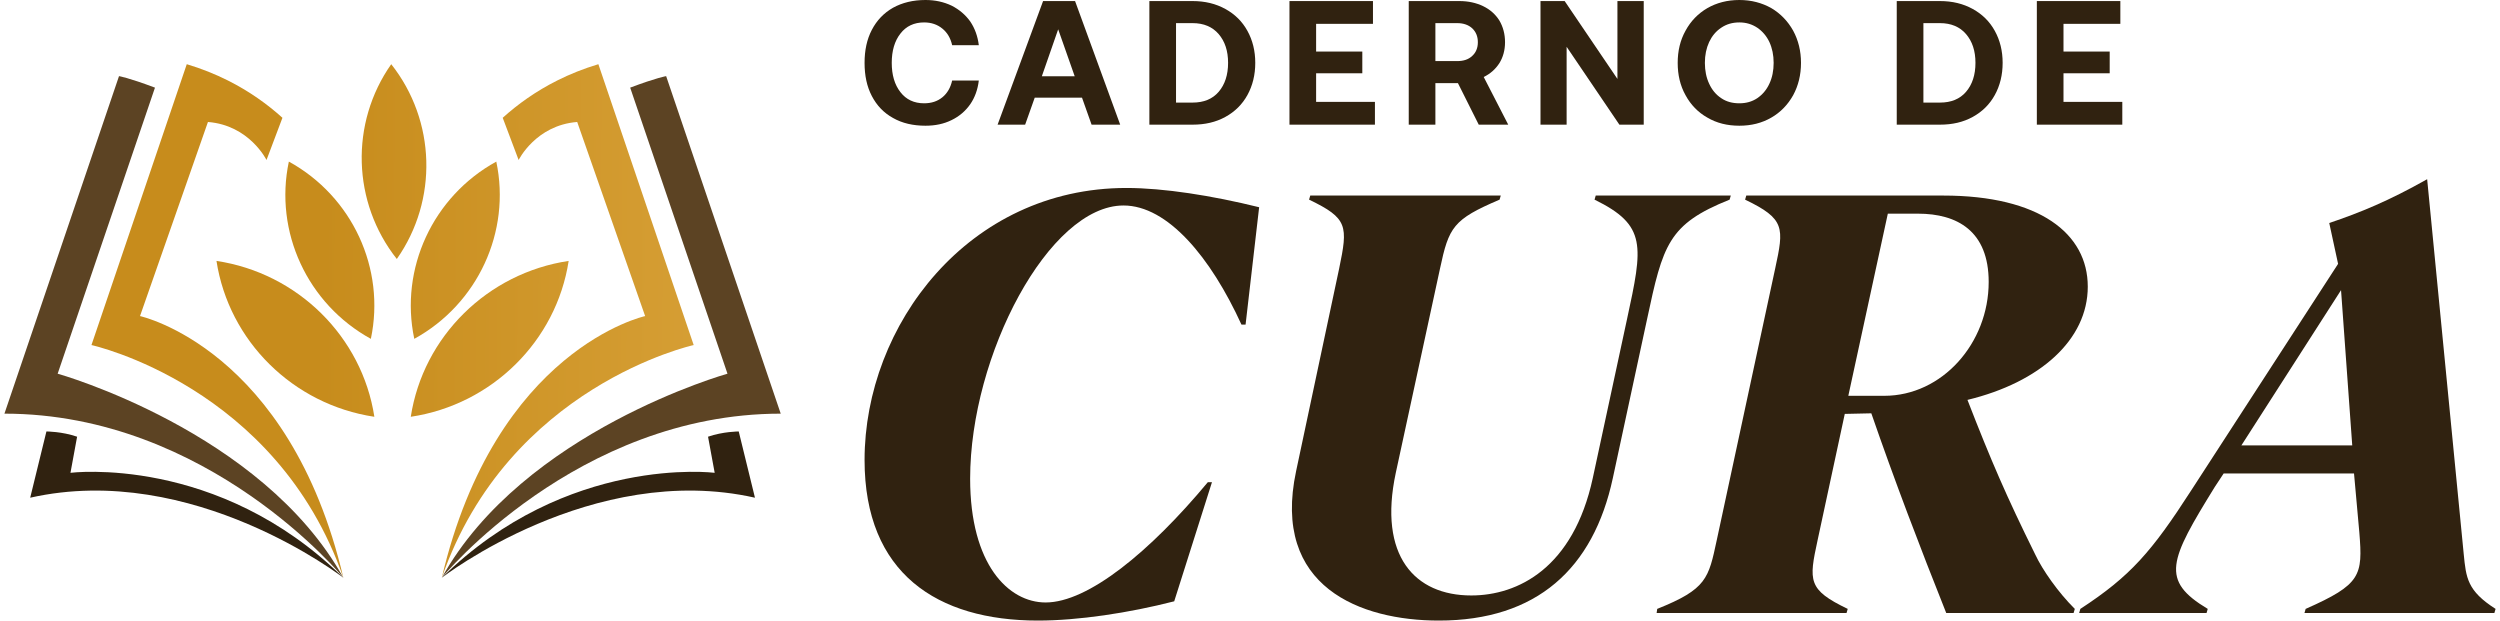 <svg xmlns="http://www.w3.org/2000/svg" width="282" height="70" viewBox="0 0 282 70" fill="none"><path d="M98.344 3.366C98.906 2.29 99.687 1.474 100.729 0.876C101.772 0.299 102.994 0 104.397 0C105.479 0 106.461 0.219 107.343 0.637C108.205 1.076 108.906 1.673 109.448 2.43C109.969 3.207 110.289 4.103 110.41 5.099H107.403C107.223 4.302 106.862 3.685 106.301 3.227C105.74 2.768 105.058 2.529 104.237 2.529C103.114 2.529 102.213 2.948 101.571 3.784C100.91 4.621 100.589 5.736 100.589 7.091C100.589 8.445 100.91 9.56 101.571 10.397C102.213 11.233 103.114 11.652 104.237 11.652C105.058 11.652 105.74 11.432 106.301 10.974C106.862 10.516 107.223 9.879 107.403 9.082H110.41C110.289 10.098 109.969 10.994 109.448 11.751C108.906 12.528 108.205 13.125 107.343 13.544C106.461 13.982 105.479 14.181 104.397 14.181C102.994 14.181 101.772 13.902 100.729 13.305C99.687 12.727 98.906 11.911 98.344 10.835C97.783 9.759 97.523 8.525 97.523 7.091C97.523 5.676 97.783 4.442 98.344 3.366Z" fill="#302210"></path><path d="M112.529 14.062L117.66 0.12H121.267L126.358 14.062H123.131L122.049 11.014H116.718L115.636 14.062H112.529ZM117.519 8.604H121.227L119.363 3.306L117.519 8.604Z" fill="#302210"></path><path d="M129.649 0.12H134.52C135.923 0.12 137.145 0.418 138.227 1.016C139.31 1.613 140.131 2.43 140.712 3.486C141.294 4.541 141.594 5.736 141.594 7.091C141.594 8.445 141.294 9.66 140.712 10.715C140.131 11.771 139.31 12.588 138.227 13.185C137.145 13.783 135.923 14.062 134.52 14.062H129.649V0.12ZM134.52 11.572C135.782 11.572 136.764 11.174 137.466 10.357C138.167 9.54 138.528 8.445 138.528 7.091C138.528 5.736 138.167 4.661 137.466 3.844C136.764 3.027 135.782 2.609 134.52 2.609H132.656V11.572H134.52Z" fill="#302210"></path><path d="M145.452 0.12H154.871V2.689H148.458V5.816H153.669V8.266H148.458V11.492H155.092V14.062H145.452V0.12Z" fill="#302210"></path><path d="M164.617 0.12C165.619 0.12 166.521 0.319 167.303 0.697C168.085 1.076 168.686 1.613 169.127 2.31C169.548 3.027 169.768 3.844 169.768 4.76C169.768 5.656 169.548 6.453 169.127 7.13C168.686 7.808 168.105 8.325 167.363 8.684L170.129 14.062H166.802L164.457 9.381H161.912V14.062H158.906V0.12H164.617ZM161.912 6.891H164.377C165.078 6.891 165.64 6.712 166.06 6.314C166.481 5.935 166.702 5.417 166.702 4.76C166.702 4.103 166.481 3.585 166.06 3.187C165.64 2.808 165.078 2.609 164.377 2.609H161.912V6.891Z" fill="#302210"></path><path d="M173.768 14.062V0.12H176.494L182.446 8.903V0.12H185.413V14.062H182.667L176.715 5.278V14.062H173.768Z" fill="#302210"></path><path d="M202.272 10.735C201.67 11.811 200.849 12.667 199.806 13.265C198.744 13.882 197.542 14.181 196.199 14.181C194.836 14.181 193.634 13.882 192.591 13.265C191.529 12.667 190.708 11.811 190.126 10.735C189.525 9.66 189.244 8.445 189.244 7.091C189.244 5.756 189.525 4.541 190.126 3.466C190.708 2.39 191.529 1.534 192.591 0.916C193.634 0.319 194.836 0 196.199 0C197.542 0 198.744 0.319 199.806 0.916C200.849 1.534 201.67 2.39 202.272 3.466C202.853 4.541 203.153 5.756 203.153 7.091C203.153 8.445 202.853 9.66 202.272 10.735ZM192.792 9.441C193.112 10.138 193.553 10.676 194.155 11.074C194.736 11.472 195.417 11.652 196.199 11.652C196.96 11.652 197.622 11.472 198.223 11.074C198.804 10.676 199.265 10.138 199.586 9.441C199.907 8.764 200.067 7.967 200.067 7.091C200.067 6.214 199.907 5.437 199.586 4.74C199.265 4.063 198.804 3.525 198.223 3.127C197.622 2.729 196.96 2.529 196.199 2.529C195.417 2.529 194.736 2.729 194.155 3.127C193.553 3.525 193.112 4.063 192.792 4.74C192.471 5.437 192.311 6.214 192.311 7.091C192.311 7.967 192.471 8.764 192.792 9.441Z" fill="#302210"></path><path d="M213.953 0.12H218.824C220.226 0.12 221.449 0.418 222.531 1.016C223.613 1.613 224.435 2.43 225.016 3.486C225.598 4.541 225.898 5.736 225.898 7.091C225.898 8.445 225.598 9.66 225.016 10.715C224.435 11.771 223.613 12.588 222.531 13.185C221.449 13.783 220.226 14.062 218.824 14.062H213.953V0.12ZM218.824 11.572C220.086 11.572 221.068 11.174 221.77 10.357C222.471 9.54 222.832 8.445 222.832 7.091C222.832 5.736 222.471 4.661 221.77 3.844C221.068 3.027 220.086 2.609 218.824 2.609H216.96V11.572H218.824Z" fill="#302210"></path><path d="M229.756 0.12H239.175V2.689H232.762V5.816H237.973V8.266H232.762V11.492H239.396V14.062H229.756V0.12Z" fill="#302210"></path><path d="M117.083 70C105.706 70 97.523 64.666 97.523 51.891C97.523 36.679 109.232 21.203 127.062 21.203C131.254 21.203 136.709 22.059 142.031 23.376L140.501 36.613H140.036C136.576 29.04 131.719 23.179 126.73 23.179C118.347 23.179 109.432 40.037 109.432 53.998C109.432 63.678 113.756 67.959 117.948 67.959C122.738 67.959 129.723 62.229 136.243 54.393H136.709L132.451 67.827C127.328 69.144 121.607 70 117.083 70Z" fill="#302210"></path><path d="M162.301 70C153.519 70 143.406 66.246 146.201 53.142L151.057 30.291C152.055 25.484 152.055 24.628 147.664 22.52L147.797 22.059H169.286L169.153 22.52C163.898 24.759 163.432 25.615 162.434 30.291L157.444 53.339C155.448 62.69 159.573 67.168 165.96 67.168C171.216 67.168 177.47 64.073 179.665 53.932L183.524 36.02C185.32 27.723 185.786 25.418 179.865 22.52L179.998 22.059H195.233L195.1 22.52C188.181 25.286 187.582 27.591 185.786 36.02L181.927 53.932C179.732 64.139 173.345 70 162.301 70Z" fill="#302210"></path><path d="M186.868 69.144L186.934 68.683C192.523 66.444 192.722 65.259 193.654 60.912L200.24 30.291C201.238 25.681 201.371 24.694 196.847 22.52L196.98 22.059H219.201C230.046 22.059 235.501 26.34 235.501 32.332C235.501 38.325 230.112 43.132 221.929 45.108C224.59 51.956 226.32 55.973 229.58 62.559C230.378 64.271 232.175 66.839 234.038 68.683L233.904 69.144H219.534C216.54 61.637 213.679 54.13 211.085 46.622L208.091 46.688L205.03 60.912C204.032 65.522 203.899 66.51 208.423 68.683L208.29 69.144H186.868ZM208.49 44.647H212.548C219.068 44.647 224.324 38.72 224.324 31.806C224.324 26.076 220.798 24.101 216.34 24.101H212.947L208.49 44.647Z" fill="#302210"></path><path d="M234.53 69.144L234.663 68.683C240.318 64.995 242.713 62.229 247.17 55.315L263.736 29.764L262.739 25.154C266.265 23.969 269.458 22.652 273.783 20.215L277.907 62.493C278.173 65.193 278.307 66.641 281.5 68.683L281.367 69.144H259.944L260.077 68.683C266.331 65.917 266.531 64.929 266.132 60.056L265.533 53.405H250.83L249.832 54.92C244.709 63.217 243.644 65.456 249.033 68.683L248.9 69.144H234.53ZM252.826 50.244H265.333L264.069 32.727L252.826 50.244Z" fill="#302210"></path><path d="M38.73 65.172C38.73 65.172 21.752 52.006 3.406 56.142L5.236 48.669C5.236 48.669 6.984 48.669 8.698 49.26L7.949 53.333C7.949 53.333 24.581 51.233 38.73 65.172" fill="#302210"></path><path d="M38.73 65.172C38.73 65.172 23.554 46.66 0.5 46.66L13.424 8.588C13.424 8.588 14.474 8.754 17.481 9.886L6.504 42.153C6.504 42.153 29.541 48.617 38.73 65.172" fill="#5C4323"></path><path d="M38.73 65.172C31.21 43.508 10.317 38.922 10.317 38.922L21.068 7.241C22.747 7.745 24.282 8.366 25.683 9.067C28.134 10.295 30.176 11.768 31.859 13.287L30.063 18.048C30.063 18.048 28.132 14.123 23.456 13.76L15.793 35.654C15.793 35.654 32.649 39.316 38.73 65.172V65.172Z" fill="url(#paint0_linear_1783_75)"></path><path d="M49.834 65.172C49.834 65.172 66.812 52.006 85.159 56.142L83.329 48.669C83.329 48.669 81.58 48.669 79.867 49.26L80.616 53.333C80.616 53.333 63.983 51.233 49.834 65.172" fill="#302210"></path><path d="M49.834 65.172C49.834 65.172 65.011 46.66 88.065 46.66L75.141 8.588C75.141 8.588 74.091 8.754 71.084 9.886L82.06 42.153C82.06 42.153 59.024 48.617 49.834 65.172" fill="#5C4323"></path><path d="M49.834 65.172C57.355 43.508 78.248 38.922 78.248 38.922L67.496 7.241C65.817 7.745 64.283 8.366 62.882 9.067C60.43 10.295 58.389 11.768 56.706 13.287L58.502 18.048C58.502 18.048 60.432 14.123 65.109 13.76L72.772 35.654C72.772 35.654 55.915 39.316 49.834 65.172V65.172Z" fill="url(#paint1_linear_1783_75)"></path><path d="M42.228 47.013C33.07 45.639 25.811 38.473 24.419 29.431C33.578 30.806 40.836 37.972 42.228 47.013Z" fill="url(#paint2_linear_1783_75)"></path><path d="M41.833 38.222C34.677 34.291 30.907 26.142 32.583 18.228C39.739 22.159 43.509 30.308 41.833 38.222Z" fill="url(#paint3_linear_1783_75)"></path><path d="M46.731 38.222C53.887 34.291 57.657 26.142 55.982 18.228C48.826 22.159 45.056 30.308 46.731 38.222Z" fill="url(#paint4_linear_1783_75)"></path><path d="M44.131 7.241C39.465 13.886 39.722 22.841 44.761 29.214C49.428 22.57 49.17 13.614 44.131 7.241Z" fill="url(#paint5_linear_1783_75)"></path><path d="M46.336 47.013C47.728 37.971 54.986 30.805 64.145 29.431C62.753 38.473 55.495 45.639 46.336 47.013Z" fill="url(#paint6_linear_1783_75)"></path><defs><linearGradient id="paint0_linear_1783_75" x1="36.061" y1="61.409" x2="274.078" y2="62.905" gradientUnits="userSpaceOnUse"><stop stop-color="#C78C1C"></stop><stop offset="0.49" stop-color="#EFBE5E"></stop></linearGradient><linearGradient id="paint1_linear_1783_75" x1="36.061" y1="61.409" x2="274.078" y2="62.905" gradientUnits="userSpaceOnUse"><stop stop-color="#C78C1C"></stop><stop offset="0.49" stop-color="#EFBE5E"></stop></linearGradient><linearGradient id="paint2_linear_1783_75" x1="36.061" y1="61.409" x2="274.078" y2="62.905" gradientUnits="userSpaceOnUse"><stop stop-color="#C78C1C"></stop><stop offset="0.49" stop-color="#EFBE5E"></stop></linearGradient><linearGradient id="paint3_linear_1783_75" x1="36.061" y1="61.409" x2="274.078" y2="62.905" gradientUnits="userSpaceOnUse"><stop stop-color="#C78C1C"></stop><stop offset="0.49" stop-color="#EFBE5E"></stop></linearGradient><linearGradient id="paint4_linear_1783_75" x1="36.061" y1="61.409" x2="274.078" y2="62.905" gradientUnits="userSpaceOnUse"><stop stop-color="#C78C1C"></stop><stop offset="0.49" stop-color="#EFBE5E"></stop></linearGradient><linearGradient id="paint5_linear_1783_75" x1="36.061" y1="61.409" x2="274.078" y2="62.905" gradientUnits="userSpaceOnUse"><stop stop-color="#C78C1C"></stop><stop offset="0.49" stop-color="#EFBE5E"></stop></linearGradient><linearGradient id="paint6_linear_1783_75" x1="36.061" y1="61.409" x2="274.078" y2="62.905" gradientUnits="userSpaceOnUse"><stop stop-color="#C78C1C"></stop><stop offset="0.49" stop-color="#EFBE5E"></stop></linearGradient></defs></svg>